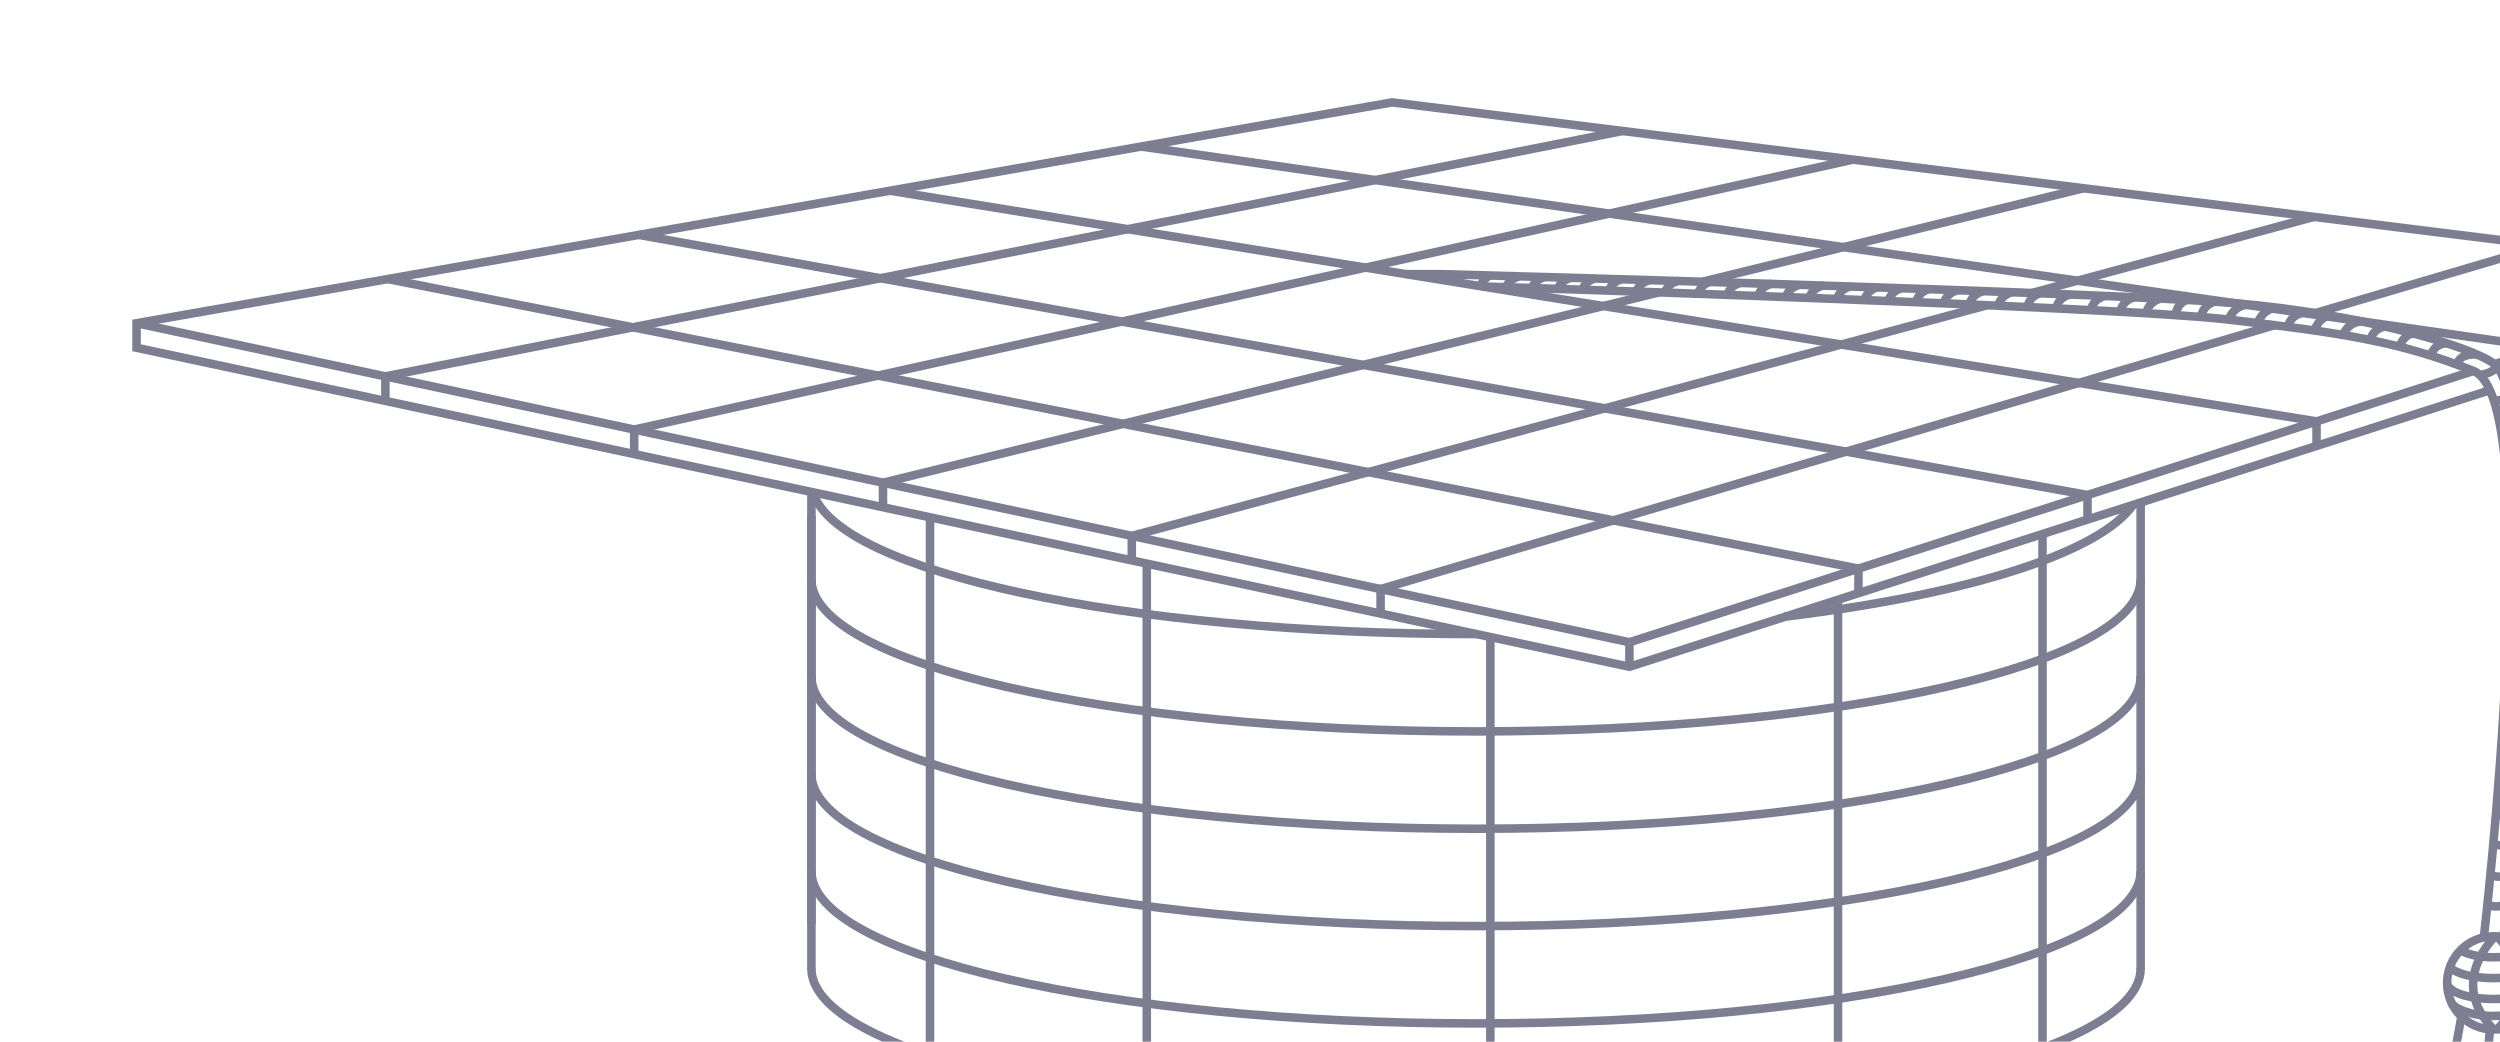 <svg xmlns="http://www.w3.org/2000/svg" width="240" height="100" viewBox="0 0 240 100" fill="none"  xmlns:xlink="http://www.w3.org/1999/xlink" preserveAspectRatio="xMinYMin meet"><rect id="svgEditorBackground" x="0" y="0" width="240" height="100" style="fill:none;stroke:none"/>
<g clip-path="url(#clip0_8975_92729)" transform="matrix(1.176 0 0 1.176 -0.991 -0.413)">
<path d="M205.075 30.152L227.999 22.784" stroke="#7E7E93" stroke-width="0.7" transform="matrix(0.997 0 0 0.997 0.026 0.016)"/>
<path d="M134.232 52.922L203.304 30.722" stroke="#7E7E93" stroke-width="0.7" transform="matrix(0.997 0 0 0.997 0.026 0.016)"/>
<path d="M190.305 25.999L209.135 20.439" stroke="#7E7E93" stroke-width="0.7" transform="matrix(0.997 0 0 0.997 0.026 0.016)"/>
<path d="M113.86 48.569L187.086 26.949" stroke="#7E7E93" stroke-width="0.7" transform="matrix(0.997 0 0 0.997 0.026 0.016)"/>
<path d="M167.084 24.352L190.27 18.095" stroke="#7E7E93" stroke-width="0.7" transform="matrix(0.997 0 0 0.997 0.026 0.016)"/>
<path d="M93.488 44.215L163.515 25.327" stroke="#7E7E93" stroke-width="0.7" transform="matrix(0.997 0 0 0.997 0.026 0.016)"/>
<path d="M140.248 23.394L171.404 15.751" stroke="#7E7E93" stroke-width="0.7" transform="matrix(0.997 0 0 0.997 0.026 0.016)"/>
<path d="M73.117 39.862L136.648 24.276" stroke="#7E7E93" stroke-width="0.7" transform="matrix(0.997 0 0 0.997 0.026 0.016)"/>
<path d="M52.744 35.509L152.539 13.406" stroke="#7E7E93" stroke-width="0.7" transform="matrix(0.997 0 0 0.997 0.026 0.016)"/>
<path d="M32.372 31.154L133.675 11.062" stroke="#7E7E93" stroke-width="0.7" transform="matrix(0.997 0 0 0.997 0.026 0.016)"/>
<path d="M12 26.801L134.231 52.923" stroke="#7E7E93" stroke-width="0.7" transform="matrix(0.997 0 0 0.997 0.026 0.016)"/>
<path d="M32.562 23.185L152.986 46.895" stroke="#7E7E93" stroke-width="0.7" transform="matrix(0.997 0 0 0.997 0.026 0.016)"/>
<path d="M53.123 19.567L171.74 40.866" stroke="#7E7E93" stroke-width="0.7" transform="matrix(0.997 0 0 0.997 0.026 0.016)"/>
<path d="M73.685 15.951L190.492 34.839" stroke="#7E7E93" stroke-width="0.7" transform="matrix(0.997 0 0 0.997 0.026 0.016)"/>
<path d="M94.248 12.334L209.247 28.81" stroke="#7E7E93" stroke-width="0.7" transform="matrix(0.997 0 0 0.997 0.026 0.016)"/>
<path d="M209.246 28.811V30.819" stroke="#7E7E93" stroke-width="0.7" transform="matrix(0.997 0 0 0.997 0.026 0.016)"/>
<path d="M190.493 34.839V36.848" stroke="#7E7E93" stroke-width="0.7" transform="matrix(0.997 0 0 0.997 0.026 0.016)"/>
<path d="M171.74 40.867V42.875" stroke="#7E7E93" stroke-width="0.7" transform="matrix(0.997 0 0 0.997 0.026 0.016)"/>
<path d="M152.987 46.895V48.903" stroke="#7E7E93" stroke-width="0.7" transform="matrix(0.997 0 0 0.997 0.026 0.016)"/>
<path d="M134.232 52.922V54.931" stroke="#7E7E93" stroke-width="0.7" transform="matrix(0.997 0 0 0.997 0.026 0.016)"/>
<path d="M113.86 48.569V50.578" stroke="#7E7E93" stroke-width="0.7" transform="matrix(0.997 0 0 0.997 0.026 0.016)"/>
<path d="M93.488 44.215V46.224" stroke="#7E7E93" stroke-width="0.7" transform="matrix(0.997 0 0 0.997 0.026 0.016)"/>
<path d="M73.117 39.862V41.871" stroke="#7E7E93" stroke-width="0.7" transform="matrix(0.997 0 0 0.997 0.026 0.016)"/>
<path d="M52.744 35.509V37.517" stroke="#7E7E93" stroke-width="0.7" transform="matrix(0.997 0 0 0.997 0.026 0.016)"/>
<path d="M32.372 31.154V33.163" stroke="#7E7E93" stroke-width="0.7" transform="matrix(0.997 0 0 0.997 0.026 0.016)"/>
<path d="M204.688 32.285L134.231 54.93L12 28.81V26.801L114.809 8.718L228 22.782V24.793L206.038 31.851" stroke="#7E7E93" stroke-width="0.7" transform="matrix(0.997 0 0 0.997 0.026 0.016)"/>
<path d="M176.092 79.611V79.633C176.092 86.52 151.729 92.103 121.674 92.103C91.619 92.103 67.256 86.52 67.256 79.633V79.608" stroke="#7E7E93" stroke-width="0.7" transform="matrix(0.997 0 0 0.997 0.026 0.016)"/>
<path d="M176.092 71.641V71.663C176.092 78.55 151.729 84.133 121.674 84.133C91.619 84.133 67.256 78.55 67.256 71.663V71.638" stroke="#7E7E93" stroke-width="0.7" transform="matrix(0.997 0 0 0.997 0.026 0.016)"/>
<path d="M176.092 63.671V63.693C176.092 70.58 151.729 76.163 121.674 76.163C91.619 76.163 67.256 70.58 67.256 63.693V63.668" stroke="#7E7E93" stroke-width="0.7" transform="matrix(0.997 0 0 0.997 0.026 0.016)"/>
<path d="M176.092 55.7V55.721C176.092 62.609 151.729 68.192 121.674 68.192C91.619 68.192 67.256 62.609 67.256 55.721V55.698" stroke="#7E7E93" stroke-width="0.7" transform="matrix(0.997 0 0 0.997 0.026 0.016)"/>
<path d="M176.092 47.731V47.752C176.092 54.639 151.729 60.223 121.674 60.223C91.619 60.223 67.256 54.639 67.256 47.752V47.727" stroke="#7E7E93" stroke-width="0.7" transform="matrix(0.997 0 0 0.997 0.026 0.016)"/>
<path d="M121.675 52.253C92.922 52.253 69.378 47.143 67.391 40.67" stroke="#7E7E93" stroke-width="0.7" transform="matrix(0.997 0 0 0.997 0.026 0.016)"/>
<path d="M175.47 41.676C172.717 45.619 161.832 49.036 146.947 50.829" stroke="#7E7E93" stroke-width="0.7" transform="matrix(0.997 0 0 0.997 0.026 0.016)"/>
<path d="M67.256 40.536V76.029" stroke="#7E7E93" stroke-width="0.7" transform="matrix(0.997 0 0 0.997 0.026 0.016)"/>
<path d="M176.092 41.477V79.714" stroke="#7E7E93" stroke-width="0.7" transform="matrix(0.997 0 0 0.997 0.026 0.016)"/>
<path d="M168.056 44.001V86.248" stroke="#7E7E93" stroke-width="0.7" transform="matrix(0.997 0 0 0.997 0.026 0.016)"/>
<path d="M151.312 49.442V90.197" stroke="#7E7E93" stroke-width="0.7" transform="matrix(0.997 0 0 0.997 0.026 0.016)"/>
<path d="M122.846 52.404V92.101" stroke="#7E7E93" stroke-width="0.7" transform="matrix(0.997 0 0 0.997 0.026 0.016)"/>
<path d="M94.716 46.487V90.467" stroke="#7E7E93" stroke-width="0.7" transform="matrix(0.997 0 0 0.997 0.026 0.016)"/>
<path d="M76.967 42.694V86.746" stroke="#7E7E93" stroke-width="0.7" transform="matrix(0.997 0 0 0.997 0.026 0.016)"/>
<path d="M67.256 42.541V79.714" stroke="#7E7E93" stroke-width="0.7" transform="matrix(0.997 0 0 0.997 0.026 0.016)"/>
<path d="M205.799 76.995C209.536 45.454 206.899 31.575 205.074 30.152C203.251 28.729 194.397 26.057 183.681 25.149C172.968 24.244 118.813 22.782 118.813 22.782H117.247H115.95" stroke="#7E7E93" stroke-width="0.7" transform="matrix(0.997 0 0 0.997 0.026 0.016)"/>
<path d="M122.165 23.788C122.165 23.788 174.094 25.428 183.215 26.496C192.337 27.565 197.227 28.255 203.341 30.709C209.322 33.111 204.192 77.083 204.192 77.083" stroke="#7E7E93" stroke-width="0.7" transform="matrix(0.997 0 0 0.997 0.026 0.016)"/>
<path fill-rule="evenodd" clip-rule="evenodd" d="M208.822 80.815C208.822 82.923 207.113 84.635 205.003 84.635C202.893 84.635 201.185 82.923 201.185 80.815C201.185 78.706 202.893 76.995 205.003 76.995C207.113 76.995 208.822 78.706 208.822 80.815Z" stroke="#7E7E93" stroke-width="0.7" transform="matrix(0.997 0 0 0.997 0.026 0.016)"/>
<path d="M202.334 83.684L196.401 116.177" stroke="#7E7E93" stroke-width="0.7" transform="matrix(0.997 0 0 0.997 0.026 0.016)"/>
<path d="M207.792 83.463L213.726 116.32" stroke="#7E7E93" stroke-width="0.7" transform="matrix(0.997 0 0 0.997 0.026 0.016)"/>
<path d="M209.927 95.033C208.628 95.316 207.109 95.48 205.485 95.48C203.537 95.48 201.741 95.245 200.294 94.85" stroke="#7E7E93" stroke-width="0.7" transform="matrix(0.997 0 0 0.997 0.026 0.016)"/>
<path d="M208.883 89.241C207.868 89.394 206.757 89.478 205.592 89.478C204.023 89.478 202.555 89.326 201.285 89.061" stroke="#7E7E93" stroke-width="0.7" transform="matrix(0.997 0 0 0.997 0.026 0.016)"/>
<path d="M204.09 84.522L201.184 119.109" stroke="#7E7E93" stroke-width="0.7"/>
<path d="M206.227 84.565L208.821 118.922" stroke="#7E7E93" stroke-width="0.7"/>
<path d="M208.814 80.773C208.814 81.534 207.114 82.132 205.004 82.132C202.895 82.132 201.192 81.554 201.192 80.793" stroke="#7E7E93" stroke-width="0.7" transform="matrix(0.997 0 0 0.997 0.026 0.016)"/>
<path d="M208.644 79.474C208.161 80.031 206.718 80.424 205.005 80.424C203.311 80.424 201.881 80.052 201.382 79.51" stroke="#7E7E93" stroke-width="0.7" transform="matrix(0.997 0 0 0.997 0.026 0.016)"/>
<path d="M208.499 82.354C208.499 82.85 206.715 83.523 204.94 83.523C203.165 83.523 201.534 82.85 201.534 82.354" stroke="#7E7E93" stroke-width="0.7" transform="matrix(0.997 0 0 0.997 0.026 0.016)"/>
<path d="M207.908 78.176C207.334 78.485 206.226 78.717 205.007 78.717C203.778 78.717 202.76 78.453 202.25 78.126" stroke="#7E7E93" stroke-width="0.7" transform="matrix(0.997 0 0 0.997 0.026 0.016)"/>
<path d="M208.069 82.85C208.096 82.877 208.107 82.905 208.107 82.934" stroke="#7E7E93" stroke-width="0.7" transform="matrix(0.997 0 0 0.997 0.026 0.016)"/>
<path d="M201.981 82.933C201.981 82.914 201.986 82.895 201.995 82.877" stroke="#7E7E93" stroke-width="0.7" transform="matrix(0.997 0 0 0.997 0.026 0.016)"/>
<path d="M205.277 84.635C205.277 84.635 209.048 80.972 205.277 76.996" stroke="#7E7E93" stroke-width="0.7" transform="matrix(0.997 0 0 0.997 0.026 0.016)"/>
<path d="M205.127 76.995C205.127 76.995 201.129 80.704 205.004 84.634" stroke="#7E7E93" stroke-width="0.7" transform="matrix(0.997 0 0 0.997 0.026 0.016)"/>
<path d="M204.367 74.351C204.367 74.351 205.115 74.852 206.227 74.275" stroke="#7E7E93" stroke-width="0.7" transform="matrix(0.997 0 0 0.997 0.026 0.016)"/>
<path d="M206.356 71.915C205.545 72.28 204.946 72.064 204.732 71.963C204.681 71.932 204.649 71.915 204.649 71.915" stroke="#7E7E93" stroke-width="0.7" transform="matrix(0.997 0 0 0.997 0.026 0.016)"/>
<path d="M204.963 69.427C205.245 69.542 205.828 69.691 206.605 69.294H206.622" stroke="#7E7E93" stroke-width="0.7" transform="matrix(0.997 0 0 0.997 0.026 0.016)"/>
<path d="M205.078 66.927C205.078 66.927 205.826 67.428 206.939 66.851" stroke="#7E7E93" stroke-width="0.7" transform="matrix(0.997 0 0 0.997 0.026 0.016)"/>
<path d="M205.394 64.534C205.593 64.633 206.207 64.847 207.036 64.467" stroke="#7E7E93" stroke-width="0.7" transform="matrix(0.997 0 0 0.997 0.026 0.016)"/>
<path d="M207.22 62.062C206.374 62.443 205.76 62.227 205.561 62.128C205.511 62.095 205.478 62.078 205.478 62.078" stroke="#7E7E93" stroke-width="0.7" transform="matrix(0.997 0 0 0.997 0.026 0.016)"/>
<path d="M205.992 55.094C206.257 55.196 206.838 55.328 207.584 54.98" stroke="#7E7E93" stroke-width="0.7" transform="matrix(0.997 0 0 0.997 0.026 0.016)"/>
<path d="M205.859 57.484C206.108 57.599 206.705 57.749 207.485 57.383" stroke="#7E7E93" stroke-width="0.7" transform="matrix(0.997 0 0 0.997 0.026 0.016)"/>
<path d="M206.108 52.673C206.374 52.774 206.938 52.907 207.666 52.573" stroke="#7E7E93" stroke-width="0.7" transform="matrix(0.997 0 0 0.997 0.026 0.016)"/>
<path d="M206.191 50.052C206.438 50.151 206.986 50.284 207.701 49.969" stroke="#7E7E93" stroke-width="0.7" transform="matrix(0.997 0 0 0.997 0.026 0.016)"/>
<path d="M206.232 47.447C206.509 47.55 207.044 47.655 207.741 47.343" stroke="#7E7E93" stroke-width="0.7" transform="matrix(0.997 0 0 0.997 0.026 0.016)"/>
<path d="M206.236 45.2C206.502 45.296 206.998 45.394 207.641 45.135" stroke="#7E7E93" stroke-width="0.7" transform="matrix(0.997 0 0 0.997 0.026 0.016)"/>
<path d="M206.157 42.649C206.419 42.744 206.905 42.838 207.534 42.593" stroke="#7E7E93" stroke-width="0.7" transform="matrix(0.997 0 0 0.997 0.026 0.016)"/>
<path d="M206.139 40.069C206.42 40.152 206.877 40.205 207.451 39.973" stroke="#7E7E93" stroke-width="0.7" transform="matrix(0.997 0 0 0.997 0.026 0.016)"/>
<path d="M205.465 35.404C205.747 35.502 206.265 35.588 206.93 35.294" stroke="#7E7E93" stroke-width="0.7" transform="matrix(0.997 0 0 0.997 0.026 0.016)"/>
<path d="M205.833 38.027C206.092 38.123 206.578 38.221 207.208 37.978" stroke="#7E7E93" stroke-width="0.7" transform="matrix(0.997 0 0 0.997 0.026 0.016)"/>
<path d="M204.991 33.08C205.251 33.179 205.928 33.096 206.376 32.718" stroke="#7E7E93" stroke-width="0.7" transform="matrix(0.997 0 0 0.997 0.026 0.016)"/>
<path d="M205.71 59.889C205.959 59.989 206.556 60.171 207.352 59.788" stroke="#7E7E93" stroke-width="0.7" transform="matrix(0.997 0 0 0.997 0.026 0.016)"/>
<path d="M203.787 31.056C203.787 31.056 205.106 30.907 205.229 30.269" stroke="#7E7E93" stroke-width="0.7" transform="matrix(0.997 0 0 0.997 0.026 0.016)"/>
<path d="M202.018 30.198C202.018 30.198 202.035 29.274 203.636 29.365" stroke="#7E7E93" stroke-width="0.7" transform="matrix(0.997 0 0 0.997 0.026 0.016)"/>
<path d="M199.9 29.359C199.9 29.359 200.021 28.561 201.129 28.433" stroke="#7E7E93" stroke-width="0.7" transform="matrix(0.997 0 0 0.997 0.026 0.016)"/>
<path d="M197.356 28.593C197.356 28.593 197.59 27.678 198.698 27.552" stroke="#7E7E93" stroke-width="0.7" transform="matrix(0.997 0 0 0.997 0.026 0.016)"/>
<path d="M194.933 28.057C194.933 28.057 195.145 27.172 196.252 27.045" stroke="#7E7E93" stroke-width="0.7" transform="matrix(0.997 0 0 0.997 0.026 0.016)"/>
<path d="M191.594 26.166C190.632 26.365 190.387 27.289 190.387 27.289" stroke="#7E7E93" stroke-width="0.7" transform="matrix(0.997 0 0 0.997 0.026 0.016)"/>
<path d="M185.698 26.722C185.698 26.722 186.065 25.657 187.171 25.531" stroke="#7E7E93" stroke-width="0.7" transform="matrix(0.997 0 0 0.997 0.026 0.016)"/>
<path d="M183.346 26.397C183.346 26.397 183.693 25.408 184.801 25.282" stroke="#7E7E93" stroke-width="0.7" transform="matrix(0.997 0 0 0.997 0.026 0.016)"/>
<path d="M181.059 26.241C181.059 26.241 181.122 25.334 182.193 25.025" stroke="#7E7E93" stroke-width="0.7" transform="matrix(0.997 0 0 0.997 0.026 0.016)"/>
<path d="M178.978 26.009C178.978 26.009 179.041 25.102 180.112 24.793" stroke="#7E7E93" stroke-width="0.7" transform="matrix(0.997 0 0 0.997 0.026 0.016)"/>
<path d="M176.56 26.009C176.56 26.009 176.624 25.102 177.695 24.793" stroke="#7E7E93" stroke-width="0.7" transform="matrix(0.997 0 0 0.997 0.026 0.016)"/>
<path d="M174.43 25.89C174.43 25.89 174.493 24.982 175.565 24.674" stroke="#7E7E93" stroke-width="0.7" transform="matrix(0.997 0 0 0.997 0.026 0.016)"/>
<path d="M172.014 25.788C172.014 25.788 172.077 24.88 173.148 24.572" stroke="#7E7E93" stroke-width="0.7" transform="matrix(0.997 0 0 0.997 0.026 0.016)"/>
<path d="M169.187 25.633C169.187 25.633 169.21 24.766 170.282 24.457" stroke="#7E7E93" stroke-width="0.7" transform="matrix(0.997 0 0 0.997 0.026 0.016)"/>
<path d="M166.814 25.528C166.814 25.528 166.875 24.62 167.947 24.312" stroke="#7E7E93" stroke-width="0.7" transform="matrix(0.997 0 0 0.997 0.026 0.016)"/>
<path d="M164.369 25.528C164.369 25.528 164.485 24.571 165.557 24.262" stroke="#7E7E93" stroke-width="0.7" transform="matrix(0.997 0 0 0.997 0.026 0.016)"/>
<path d="M162.043 25.401C162.043 25.401 162.106 24.493 163.178 24.183" stroke="#7E7E93" stroke-width="0.7" transform="matrix(0.997 0 0 0.997 0.026 0.016)"/>
<path d="M159.939 25.327C159.939 25.327 160.002 24.419 161.074 24.111" stroke="#7E7E93" stroke-width="0.7" transform="matrix(0.997 0 0 0.997 0.026 0.016)"/>
<path d="M157.675 25.205C157.675 25.205 157.736 24.297 158.807 23.989" stroke="#7E7E93" stroke-width="0.7" transform="matrix(0.997 0 0 0.997 0.026 0.016)"/>
<path d="M155.407 25.143C155.407 25.143 155.468 24.236 156.54 23.927" stroke="#7E7E93" stroke-width="0.7" transform="matrix(0.997 0 0 0.997 0.026 0.016)"/>
<path d="M153.447 25.059C153.447 25.059 153.508 24.151 154.58 23.843" stroke="#7E7E93" stroke-width="0.7" transform="matrix(0.997 0 0 0.997 0.026 0.016)"/>
<path d="M151.19 25.004C151.19 25.004 151.253 24.097 152.325 23.788" stroke="#7E7E93" stroke-width="0.7" transform="matrix(0.997 0 0 0.997 0.026 0.016)"/>
<path d="M150.06 23.711C150.041 23.711 150.041 23.711 150.025 23.728C149.297 23.944 149.048 24.441 148.965 24.723" stroke="#7E7E93" stroke-width="0.7" transform="matrix(0.997 0 0 0.997 0.026 0.016)"/>
<path d="M148.119 23.662C147.389 23.878 147.122 24.375 147.041 24.657" stroke="#7E7E93" stroke-width="0.7" transform="matrix(0.997 0 0 0.997 0.026 0.016)"/>
<path d="M145.846 23.579H145.829C145.1 23.794 144.849 24.292 144.768 24.574" stroke="#7E7E93" stroke-width="0.7" transform="matrix(0.997 0 0 0.997 0.026 0.016)"/>
<path d="M143.324 23.496H143.308C142.578 23.711 142.329 24.209 142.248 24.491" stroke="#7E7E93" stroke-width="0.7" transform="matrix(0.997 0 0 0.997 0.026 0.016)"/>
<path d="M139.798 24.596C139.798 24.596 139.861 23.689 140.932 23.38" stroke="#7E7E93" stroke-width="0.7" transform="matrix(0.997 0 0 0.997 0.026 0.016)"/>
<path d="M138.199 23.33C138.182 23.33 138.182 23.33 138.166 23.346C137.471 23.562 137.22 24.026 137.122 24.308" stroke="#7E7E93" stroke-width="0.7" transform="matrix(0.997 0 0 0.997 0.026 0.016)"/>
<path d="M135.86 23.28C135.163 23.479 134.881 23.944 134.783 24.226" stroke="#7E7E93" stroke-width="0.7" transform="matrix(0.997 0 0 0.997 0.026 0.016)"/>
<path d="M133.621 23.181C133.604 23.181 133.586 23.197 133.571 23.197C132.891 23.413 132.642 23.861 132.559 24.143" stroke="#7E7E93" stroke-width="0.7" transform="matrix(0.997 0 0 0.997 0.026 0.016)"/>
<path d="M131.415 23.131H131.398C130.735 23.346 130.469 23.778 130.37 24.076" stroke="#7E7E93" stroke-width="0.7" transform="matrix(0.997 0 0 0.997 0.026 0.016)"/>
<path d="M129.408 23.097C128.761 23.28 128.477 23.694 128.363 23.993" stroke="#7E7E93" stroke-width="0.7" transform="matrix(0.997 0 0 0.997 0.026 0.016)"/>
<path d="M127.284 23.032C126.622 23.214 126.355 23.629 126.239 23.927" stroke="#7E7E93" stroke-width="0.7" transform="matrix(0.997 0 0 0.997 0.026 0.016)"/>
<path d="M125.16 22.981C124.53 23.164 124.248 23.562 124.115 23.844" stroke="#7E7E93" stroke-width="0.7" transform="matrix(0.997 0 0 0.997 0.026 0.016)"/>
<path d="M122.033 23.787C122.107 23.542 122.306 23.139 122.827 22.893" stroke="#7E7E93" stroke-width="0.7" transform="matrix(0.997 0 0 0.997 0.026 0.016)"/>
<path d="M188.191 26.949C188.191 26.949 188.404 26.064 189.51 25.938" stroke="#7E7E93" stroke-width="0.7" transform="matrix(0.997 0 0 0.997 0.026 0.016)"/>
<path d="M192.738 27.624C192.738 27.624 193.038 26.772 194.146 26.645" stroke="#7E7E93" stroke-width="0.7" transform="matrix(0.997 0 0 0.997 0.026 0.016)"/>
</g>
<defs>
<clipPath id="clip0_8975_92729">
<rect width="240" height="100" fill="white"/>
</clipPath>
</defs>
</svg>